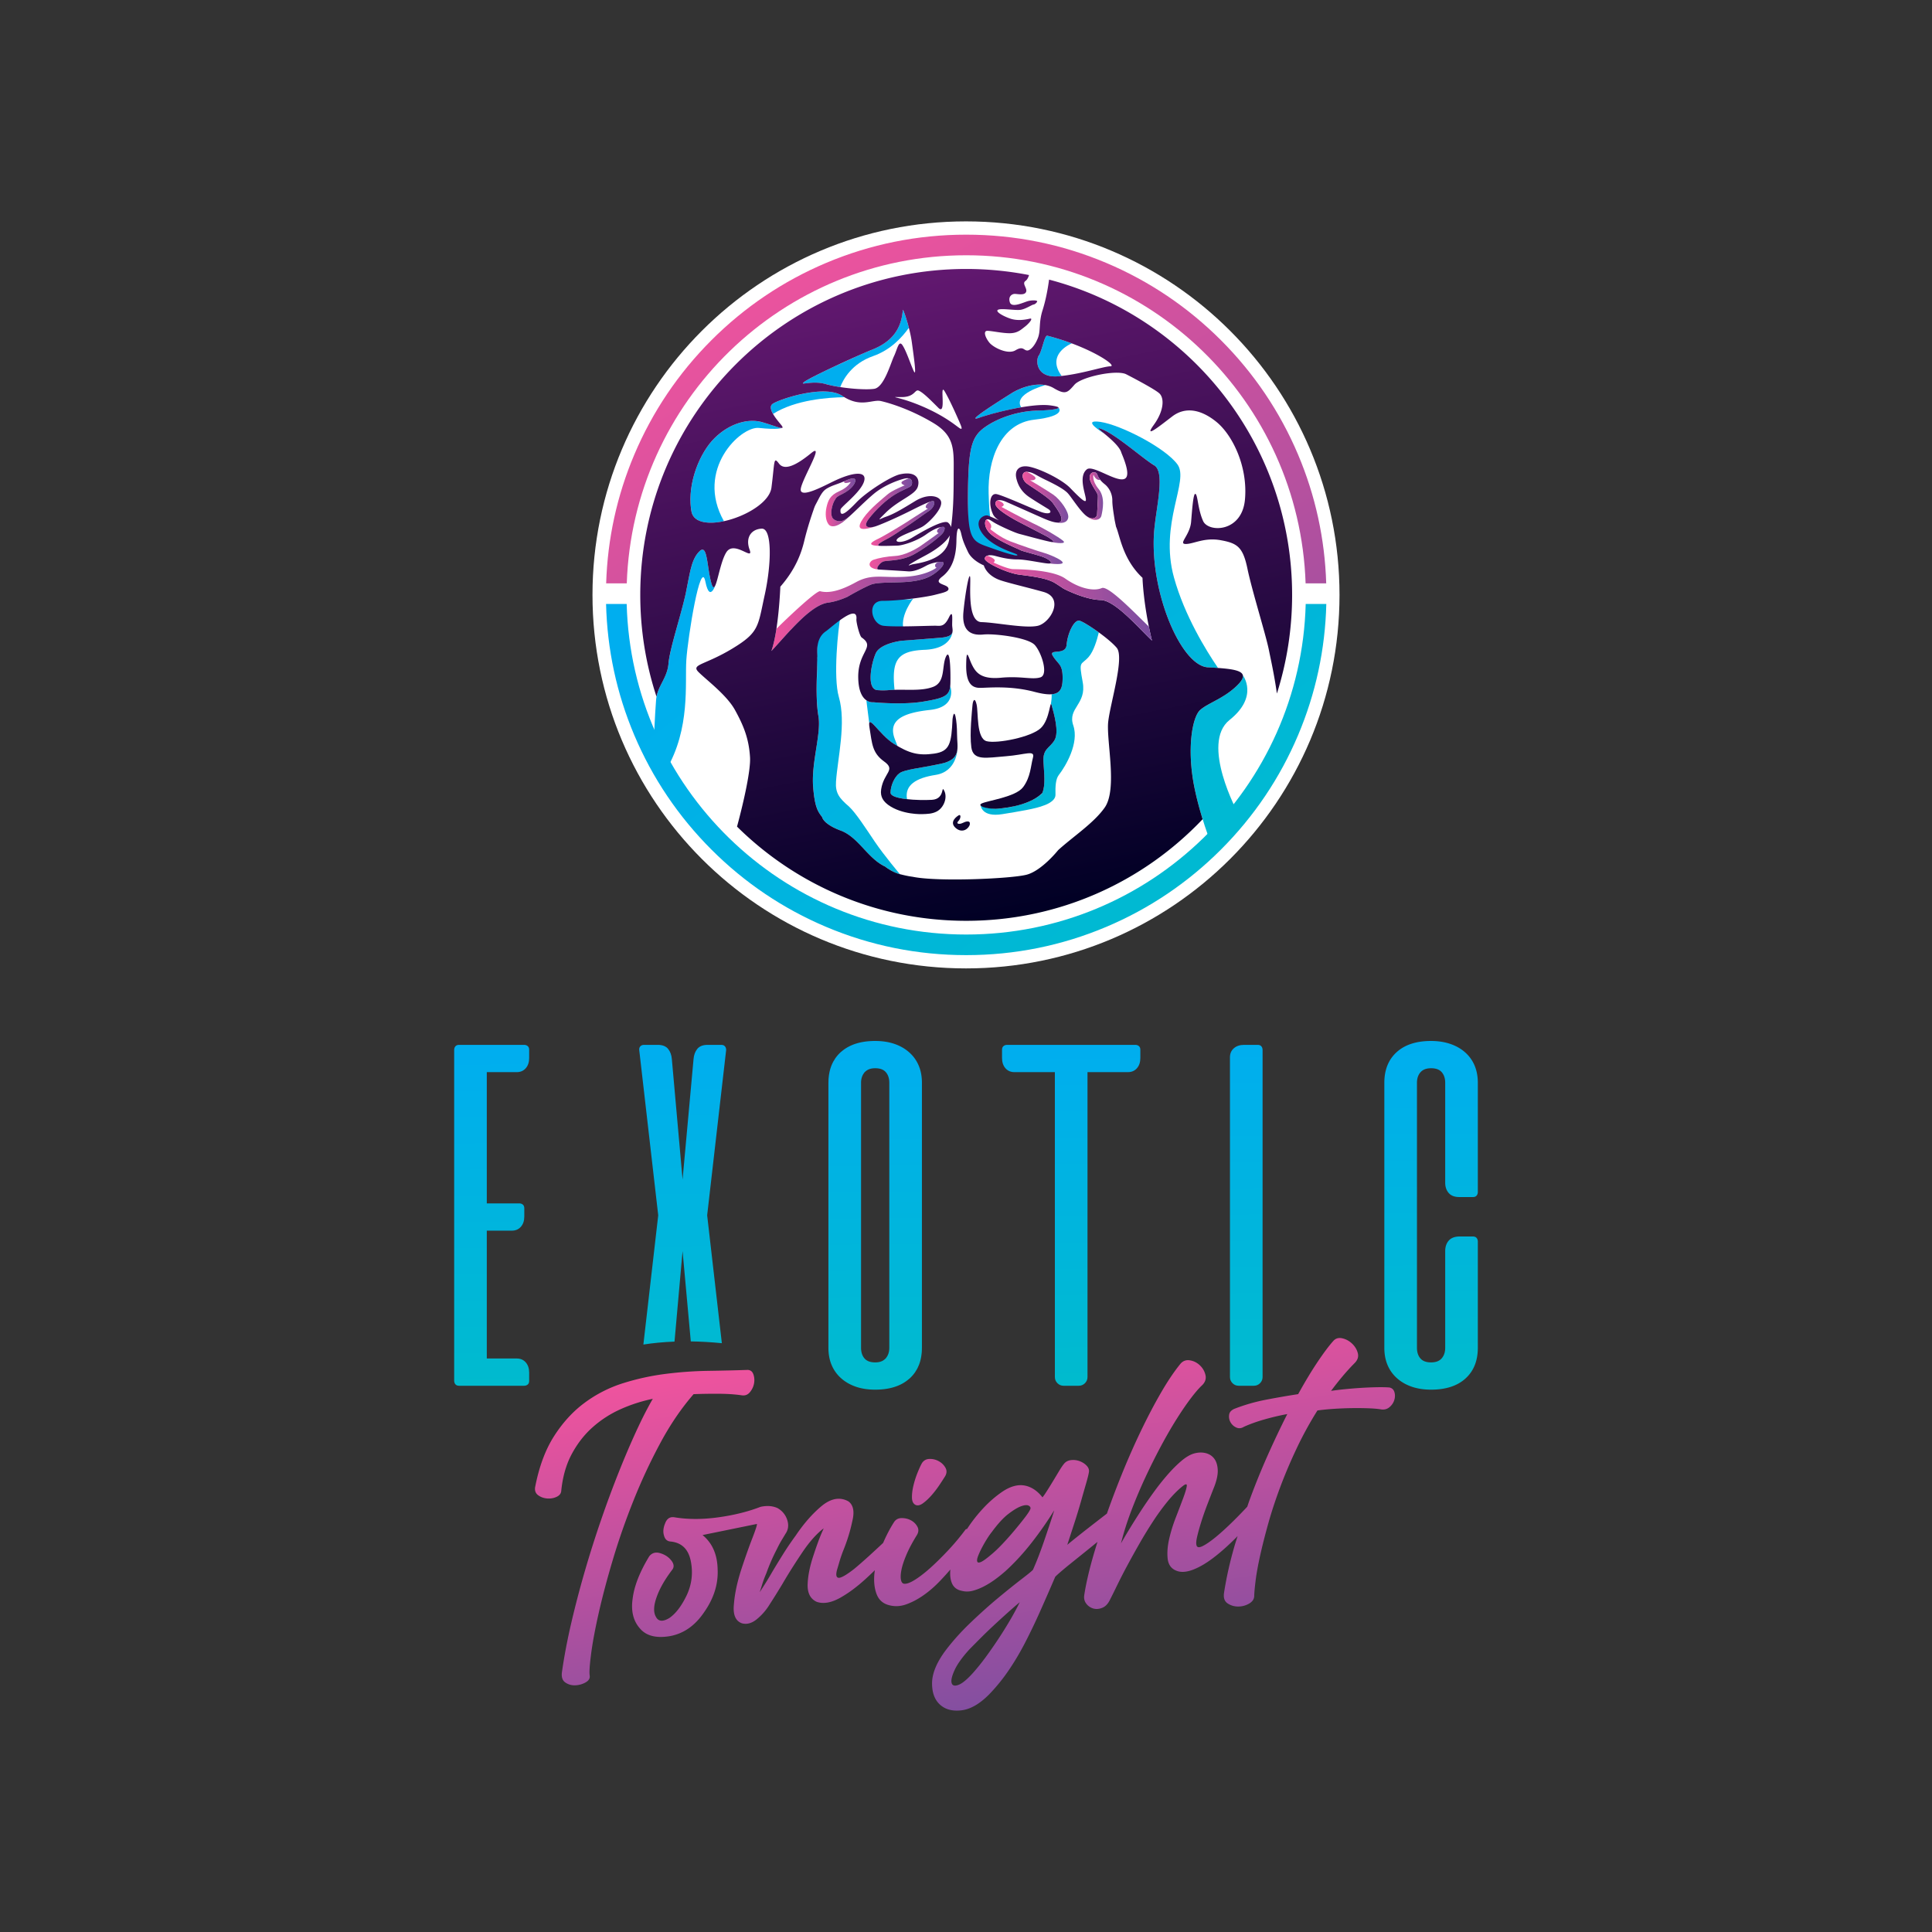 <?xml version="1.0" encoding="UTF-8"?>
<svg data-bbox="235.076 114.587 529.848 770.825" viewBox="0 0 1000 1000" xmlns="http://www.w3.org/2000/svg" data-type="ugc">
    <rect x="0" y="0" width="1000" height="1000" fill="#333333" stroke="none"/>
    <g>
        <path fill="#FFFFFF" d="M693.329 307.916c0 106.773-86.556 193.329-193.329 193.329-106.773 0-193.329-86.556-193.329-193.329 0-106.773 86.556-193.329 193.329-193.329 106.773 0 193.329 86.556 193.329 193.329z"/>
        <linearGradient gradientTransform="matrix(.98 .004 -.004 .944 148.523 22.002)" y2="251.027" x2="301.137" y1="251.027" x1="285.56" gradientUnits="userSpaceOnUse" id="585d2c53-8863-4f2c-81b8-5716f39fd78c">
            <stop offset="0" stop-color="#ef539e"/>
            <stop offset="1" stop-color="#794ea0"/>
        </linearGradient>
        <path d="M440.304 249.483s-1.19 2.751-6.002 4.82c-4.812 2.068-5.776 5.028-6.514 8.282-.738 3.253-.481 6.928 1.143 8.897 1.623 1.969 5.705.877 10.53-4.04-2.456 2.078-4.908 3.237-7.711 1.473-2.803-1.765-.874-8.02.13-9.686 1.003-1.666.732-1.834 3.82-3.408 3.088-1.574 5.636-3.504 6.687-5.87 1.066-2.4-.306-3.123-4.755-1.137l-.672.3s-.876 1.73 3.344.37z" fill="url(#585d2c53-8863-4f2c-81b8-5716f39fd78c)"/>
        <linearGradient gradientTransform="matrix(.98 .004 -.004 .944 148.523 22.002)" y2="251.641" x2="331.084" y1="251.641" x1="303.489" gradientUnits="userSpaceOnUse" id="81976418-a5c5-4f86-877c-ef3ab9c3f81c">
            <stop offset="0" stop-color="#ef539e"/>
            <stop offset="1" stop-color="#794ea0"/>
        </linearGradient>
        <path d="M468.26 251.224s-6.446 2.604-8.72 4.557c-2.273 1.954-9.139 7.354-12.603 12.308-3.464 4.954-3.077 7.477 6.459 4.272-.169.057-.32.106-.45.146-2.178.659-7.347 1.192-2.974-4.328s9.831-10.341 14.283-12.828c4.451-2.488 6.992-3.145 7.54-4.229.422-.834.625-3.047-1.37-3.5-.169.052-1.905.598-3.243 1.426-1.409.872-.008 1.837 1.079 2.176z" fill="url(#81976418-a5c5-4f86-877c-ef3ab9c3f81c)"/>
        <linearGradient gradientTransform="matrix(.98 .004 -.004 .944 148.523 22.002)" y2="262.473" x2="342.847" y1="262.473" x1="309.624" gradientUnits="userSpaceOnUse" id="06a27eea-40bc-4edb-a532-d3cc4514fe43">
            <stop offset="0" stop-color="#ef539e"/>
            <stop offset="1" stop-color="#794ea0"/>
        </linearGradient>
        <path d="M479.23 261.914c-.412 1.293 1.079 1.299 1.079 1.299s-8.647 5.452-9.956 6.357c-1.308.904-12.122 7.54-15.845 9.321-3.724 1.78-6.723 3.753 2.614 3.675h.002a41.64 41.64 0 0 1-1.499-.029c-2.266-.092-.81-1.339 3.186-3.41 3.997-2.072 9.724-6.224 11.45-7.303 1.727-1.078 7.636-5.397 10.363-7.223 2.727-1.826 3.189-3.995 2.83-4.915-.155-.397-.739-.436-2.052.001-.035.019-1.762.948-2.171 2.227z" fill="url(#06a27eea-40bc-4edb-a532-d3cc4514fe43)"/>
        <linearGradient gradientTransform="matrix(.98 .004 -.004 .944 148.523 22.002)" y2="287.804" x2="314.106" y1="287.804" x1="314.104" gradientUnits="userSpaceOnUse" id="deb6611a-eb75-482b-9d53-174483d8a081">
            <stop offset="0" stop-color="#ef539e"/>
            <stop offset="1" stop-color="#794ea0"/>
        </linearGradient>
        <path fill="url(#deb6611a-eb75-482b-9d53-174483d8a081)" d="M455.253 294.817h.002-.002z"/>
        <linearGradient gradientTransform="matrix(.98 .004 -.004 .944 148.523 22.002)" y2="276.002" x2="348.383" y1="276.002" x1="308.828" gradientUnits="userSpaceOnUse" id="930d2915-cb18-46cc-8eeb-202cb94312af">
            <stop offset="0" stop-color="#ef539e"/>
            <stop offset="1" stop-color="#794ea0"/>
        </linearGradient>
        <path d="M485.01 274.866c-.004 1.002.889 1.006.889 1.006s-6.774 4.927-9.38 6.698c-2.605 1.77-8.298 4.921-13.013 5.18-4.714.26-8.706 1.079-11.308 1.96-2.524.853-3.873 4.46 2.45 5.06-1.58-.19.572-3.337 2.486-4.1 1.936-.77 9.517-.072 16.331-3.97 6.814-3.897 12.635-8.716 14.091-10.297 1.457-1.58 1.781-3.584.853-3.67-.31-.03-.847-.019-1.607.14-.02.01-1.788.997-1.792 1.993z" fill="url(#930d2915-cb18-46cc-8eeb-202cb94312af)"/>
        <linearGradient y2="313.858" x2="488.312" y1="313.858" x1="399.279" gradientUnits="userSpaceOnUse" id="120b2e6f-93a8-44d5-801c-417e88491280">
            <stop offset="0" stop-color="#ef539e"/>
            <stop offset="1" stop-color="#794ea0"/>
        </linearGradient>
        <path d="M409.481 325.818c5.885-6.287 13.07-13.1 19.17-13.9 3.422-.45 6.896-1.648 9.898-2.967.267-.155.528-.3.794-.453.498-.286.998-.575 1.488-.85.65-.365 1.285-.714 1.913-1.057l.29-.16a134.858 134.858 0 0 1 4.148-2.167 57.482 57.482 0 0 1 3.016-1.414 17.8 17.8 0 0 1 .724-.291 9.767 9.767 0 0 1 1.244-.349c.09-.02.179-.041.273-.06.451-.092.935-.17 1.454-.236.098-.013.202-.023.303-.035.494-.057 1.01-.107 1.552-.147l.228-.019a70.303 70.303 0 0 1 2.327-.121c.621-.024 1.254-.046 1.902-.063l.659-.016 1.53-.037c.806-.02 1.616-.04 2.428-.064l.334-.011c.74-.024 1.48-.051 2.208-.087a76.18 76.18 0 0 0 2.362-.157 47.059 47.059 0 0 0 1.869-.185c.928-.114 1.79-.246 2.601-.393.125-.023.232-.05.354-.074.69-.132 1.356-.272 1.971-.429.07-.017.132-.038.201-.056a25.914 25.914 0 0 0 1.866-.56c.018-.005.035-.012.053-.019.622-.216 1.209-.45 1.766-.7l.004-.002c1.94-.874 3.542-1.952 5.103-3.277l.002-.001a16.819 16.819 0 0 0 1.212-1.14c.251-.262.478-.514.664-.75l.102-.134a6.111 6.111 0 0 0 .541-.855c.054-.107.092-.205.13-.302.072-.19.12-.366.135-.521.003-.029.009-.06.01-.087a1.092 1.092 0 0 0-.023-.292.723.723 0 0 0-.257-.402c-.016-.012-.029-.027-.047-.038a.909.909 0 0 0-.515-.147c-.191-.001-.444.008-.724.024l-.08.006-.148.011c-.23.017-.482.042-.752.073l-.084.01-.112.014c-.087.038-1.606.717-1.566 1.773.041 1.085.783 1.088.783 1.088s-5.155 4.238-16.85 4.776c-11.696.537-16.793-1.682-25.03 2.85-8.236 4.531-14.042 5.733-18.388 4.602-1.697-.442-14.758 11.657-22.636 19.44-.655 4.28-1.504 8.388-2.6 11.454-.141.392 10.31-11.452 10.2-11.096z" fill="url(#120b2e6f-93a8-44d5-801c-417e88491280)"/>
        <linearGradient y2="186.47" x2="532.298" y1="424.491" x1="716.647" gradientUnits="userSpaceOnUse" id="26de0846-35f4-49dc-9d29-fd283892319e">
            <stop offset="0" stop-color="#00bbcd"/>
            <stop offset="1" stop-color="#00aeef"/>
        </linearGradient>
        <path d="M570.62 222.251c7.585 3.112 20.873 15.039 26.837 18.646 5.963 3.607.541 23.326-.178 35.544-1.815 30.855 14.179 68.191 27.92 68.97 1.848.104 3.604.208 5.25.326-6.21-9.091-17.356-27.163-22.798-46.808-7.779-28.076 8.037-49.967 1.815-58.523-6.223-8.556-29.3-20.483-39.93-22.039-10.63-1.556 2.01 6.041 2.01 6.041-2.874-2.372-4.489-3.619-.925-2.157z" fill="url(#26de0846-35f4-49dc-9d29-fd283892319e)"/>
        <linearGradient y2="213.855" x2="496.94" y1="451.876" x1="681.289" gradientUnits="userSpaceOnUse" id="a6d2e648-fe3e-412a-82d1-16755a24ee67">
            <stop offset="0" stop-color="#00bbcd"/>
            <stop offset="1" stop-color="#00aeef"/>
        </linearGradient>
        <path d="M636.43 372.64c15.299-12.186 6.874-23.107 6.874-23.107l-.006.002c.252 1.13-.43 2.604-2.282 4.561-6.806 7.195-15.751 9.723-19.835 13.418-4.084 3.695-7 20.224-2.917 40.253 1.864 9.145 4.714 18.23 7.262 25.41l15.286-12.253s-19.679-36.098-4.381-48.284z" fill="url(#a6d2e648-fe3e-412a-82d1-16755a24ee67)"/>
        <linearGradient y2="212.125" x2="498.568" y1="456.651" x1="687.955" gradientUnits="userSpaceOnUse" id="cc40b3eb-7a41-44f0-b4d4-a44f2b7b8562">
            <stop offset="0" stop-color="#00bbcd"/>
            <stop offset="1" stop-color="#00aeef"/>
        </linearGradient>
        <path d="M501.004 256.477c-.195 24.307-.274 29.686 10.112 29.169 1.872-.094 12.821 3.245 11.894 2.259-.865-.92 7.644.088 6.527-.37-15.646-6.423-17.063-10.19-21.887-15.127-3.132-3.204 4.79-3.875 4.953-4.104-.372-2.806-.625-4.431-.887-12.86-.55-17.738 6.353-36.267 23.563-38.211 17.21-1.945 12.603-6.242 12.603-6.242.144.762-4.713 1.408-10.967 1.537-9.398.195-19.965 3.5-27.097 8.557-7.132 5.056-8.62 11.084-8.814 35.392z" fill="url(#cc40b3eb-7a41-44f0-b4d4-a44f2b7b8562)"/>
        <linearGradient y2="199.028" x2="516.084" y1="437.049" x1="700.433" gradientUnits="userSpaceOnUse" id="8dceab33-a8f2-4a75-ac08-f0a0c9f21f88">
            <stop offset="0" stop-color="#00bbcd"/>
            <stop offset="1" stop-color="#00aeef"/>
        </linearGradient>
        <path d="M523.172 203.778c-6.417 4.083-24.113 15.167-16.334 12.445 4.618-1.617 13.42-3.987 21.725-5.402-4.334-6.913 12-11.353 12.507-11.489-5.795-1.03-12.818 1.213-17.898 4.446z" fill="url(#8dceab33-a8f2-4a75-ac08-f0a0c9f21f88)"/>
        <linearGradient y2="178.901" x2="542.07" y1="416.922" x1="726.419" gradientUnits="userSpaceOnUse" id="f243e532-33e7-465a-a2d8-f302df04377e">
            <stop offset="0" stop-color="#00bbcd"/>
            <stop offset="1" stop-color="#00aeef"/>
        </linearGradient>
        <path d="M537.692 184.007c-1.685 2.334-1.556 11.798 10.112 10.76a72.21 72.21 0 0 0 1.718-.175c-8.412-11.395 5.194-16.84 5.236-16.856a125.027 125.027 0 0 0-12.658-3.97c-1.47-.377-2.723 7.908-4.408 10.241z" fill="url(#f243e532-33e7-465a-a2d8-f302df04377e)"/>
        <linearGradient y2="292.364" x2="395.574" y1="530.385" x1="579.923" gradientUnits="userSpaceOnUse" id="11b7ccad-622b-47b6-a105-239ce2f24487">
            <stop offset="0" stop-color="#00bbcd"/>
            <stop offset="1" stop-color="#00aeef"/>
        </linearGradient>
        <path d="M495.572 387.504c-.267 3.574-1.902 6.39-8.57 7.818-10.89 2.333-18.668 2.917-21.39 4.861-2.723 1.945-4.667 6.612-4.667 10.112 0 1.81 3.844 2.838 8.524 3.357-1.328-7.36 4.83-11.015 14.763-12.556 11.277-1.75 11.34-13.588 11.34-13.592z" fill="url(#11b7ccad-622b-47b6-a105-239ce2f24487)"/>
        <linearGradient y2="283.008" x2="407.654" y1="521.029" x1="592.003" gradientUnits="userSpaceOnUse" id="672d63d7-0e5c-4997-bcde-e6bb370da684">
            <stop offset="0" stop-color="#00bbcd"/>
            <stop offset="1" stop-color="#00aeef"/>
        </linearGradient>
        <path d="M449.925 374.232c.594-2.664 6.11 6.62 12.77 10.783a73.72 73.72 0 0 0 1.835 1.108l-1.348-3.5c-3.743-9.724 3.743-13.613 18.185-15.169 14.442-1.556 10.474-12.394 10.474-12.394-.491 5.102-3.18 6.323-14.043 8.102-7.82 1.28-18.063.997-25.726.321 0 0-1.771.255-3.631-1.024.44 3.758.988 8.033 1.484 11.773z" fill="url(#672d63d7-0e5c-4997-bcde-e6bb370da684)"/>
        <linearGradient y2="273.495" x2="419.937" y1="511.516" x1="604.286" gradientUnits="userSpaceOnUse" id="9aadc391-d3ed-4bb3-b7b8-2f8b3c16dcbb">
            <stop offset="0" stop-color="#00bbcd"/>
            <stop offset="1" stop-color="#00aeef"/>
        </linearGradient>
        <path d="M453.296 338.15c-2.218 4.93-4.877 17.836.404 19.007.351.042.714.07 1.078.097.303.002.576.016.807.047 1.368.06 2.83.035 4.452-.094a58.764 58.764 0 0 1 2.982-.154c-1.64-15.55 1.61-20.147 15.574-20.713 14.39-.583 14.46-9.675 14.46-9.675-.13 1.686-1.276 3.044-6.44 3.447-4.808.376-13.14 1.056-20.055 1.562 0 0-10.928 1.29-13.262 6.476z" fill="url(#9aadc391-d3ed-4bb3-b7b8-2f8b3c16dcbb)"/>
        <linearGradient y2="200.426" x2="370.715" y1="714.863" x1="769.152" gradientUnits="userSpaceOnUse" id="7fcaa3f1-5ccc-40e5-b6c4-a70414e0e2e9">
            <stop offset="0" stop-color="#00bbcd"/>
            <stop offset="1" stop-color="#00aeef"/>
        </linearGradient>
        <path d="M450.129 308.362c-8.134 2.463-3.736 21.945 9.08 19.23 2.437-.516 5.571-2.65 8.319-2.458-1.372-7.152 5.14-15.321 5.215-15.415-3.393 2.34-15.85-3.406-22.614-1.357z" fill="url(#7fcaa3f1-5ccc-40e5-b6c4-a70414e0e2e9)"/>
        <linearGradient y2="357.063" x2="430.486" y1="410.651" x1="471.99" gradientUnits="userSpaceOnUse" id="15583ae6-fbbc-46c5-bbca-f742b62e07fe">
            <stop offset="0" stop-color="#00bbcd"/>
            <stop offset="1" stop-color="#00aeef"/>
        </linearGradient>
        <path fill="url(#15583ae6-fbbc-46c5-bbca-f742b62e07fe)" d="m451.236 383.858-.002-.009.001.009h.001z"/>
        <linearGradient y2="227.788" x2="478.951" y1="465.809" x1="663.3" gradientUnits="userSpaceOnUse" id="793e615e-5e57-4184-b4d0-af88aab5486f">
            <stop offset="0" stop-color="#00bbcd"/>
            <stop offset="1" stop-color="#00aeef"/>
        </linearGradient>
        <path d="M467.297 160.441c-.778 10.79-6.612 16.825-15.816 20.526-9.205 3.7-32.021 14.32-35.133 16.653-3.111 2.333 3.76-.908 11.02 1.166 2.14.612 4.766 1.144 7.533 1.57 1.538-3.981 5.947-12.183 17.05-16.056 9.08-3.166 15.124-9.863 18.48-14.648-1.391-5.378-3.084-9.901-3.134-9.21z" fill="url(#793e615e-5e57-4184-b4d0-af88aab5486f)"/>
        <linearGradient y2="250.305" x2="449.879" y1="488.325" x1="634.228" gradientUnits="userSpaceOnUse" id="600873b0-47ca-48e1-823b-2f7bae41b1ac">
            <stop offset="0" stop-color="#00bbcd"/>
            <stop offset="1" stop-color="#00aeef"/>
        </linearGradient>
        <path d="M436.054 204.944c-9.435-6.352-34.031 2.14-36.365 4.278-1.222 1.121-.73 2.99.43 5.019 11.601-7.38 28.731-8.544 36.963-8.643-.339-.205-.68-.42-1.028-.654z" fill="url(#600873b0-47ca-48e1-823b-2f7bae41b1ac)"/>
        <linearGradient y2="281.031" x2="410.207" y1="519.051" x1="594.556" gradientUnits="userSpaceOnUse" id="a98c284f-1818-4a11-8391-a02ca84175d0">
            <stop offset="0" stop-color="#00bbcd"/>
            <stop offset="1" stop-color="#00aeef"/>
        </linearGradient>
        <path d="M369.159 227.502c-7.39 7.778-13.612 23.53-11.279 37.142 1.004 5.856 8.488 6.905 16.829 5.126-15.07-26.654 8.663-49.28 18.127-48.268 9.913 1.06 11.857.001 11.858 0-1.133.105-4.848-1.42-10.06-2.945-7.973-2.334-18.085 1.166-25.475 8.945z" fill="url(#a98c284f-1818-4a11-8391-a02ca84175d0)"/>
        <linearGradient y2="331.137" x2="345.513" y1="569.157" x1="529.863" gradientUnits="userSpaceOnUse" id="cd930d7b-7801-469c-b39c-210ab6b6765b">
            <stop offset="0" stop-color="#00bbcd"/>
            <stop offset="1" stop-color="#00aeef"/>
        </linearGradient>
        <path d="M346.018 343.4c-.583 7.585-5.834 11.863-6.417 18.669-.584 6.806-1.425 26.459-1.425 26.459l1.816 5.433c1.725-.116 3.01 7.612 4.786 4.602 12.705-21.52 9.684-44.98 10.462-56.907.778-11.927 7.39-52.894 9.852-40.66 2.464 12.235 5.862 0 5.862 0-.938 3.12-1.763 4.389-2.767.79-2.334-8.362-1.945-20.418-6.029-16.53-4.083 3.89-4.861 10.113-7 20.808-2.14 10.696-8.556 29.753-9.14 37.337z" fill="url(#cd930d7b-7801-469c-b39c-210ab6b6765b)"/>
        <linearGradient y2="297.017" x2="372.909" y1="546.556" x1="566.179" gradientUnits="userSpaceOnUse" id="595992f8-5aec-4162-b235-70368b453cec">
            <stop offset="0" stop-color="#00bbcd"/>
            <stop offset="1" stop-color="#00aeef"/>
        </linearGradient>
        <path d="M452.843 435.727c-4.727-6.998-9.731-14.796-13.378-18.243-5.108-4.371-7.165-7.05-6.75-12.953.857-12.186 5.365-30.336 1.46-43.825-2.985-10.304-.371-35.337.887-41.909-1.264 1.088-2.42 2.306-3.461 3.06-.143.095-.283.183-.432.293-5.727 4.22-7.416 7.213-7.895 8.392-.268.096-.607 11.472-.314 15.387.097 1.292-.946 15.621.648 24.696 1.594 9.075-3.76 24.049-2.722 36.753.848 10.395 2.392 12.633 4.628 15.517 0 0 .5 3.619 9.644 7.018 9.145 3.399 13.94 14.4 22.928 18.597l.004.002c2.57 1.949 5.237 3.405 7.716 3.981 0 0-8.235-9.77-12.963-16.766z" fill="url(#595992f8-5aec-4162-b235-70368b453cec)"/>
        <linearGradient y2="278.56" x2="465.325" y1="454.595" x1="601.666" gradientUnits="userSpaceOnUse" id="f721794e-e9b0-447a-a923-06670a4b7c0b">
            <stop offset="0" stop-color="#00bbcd"/>
            <stop offset="1" stop-color="#00aeef"/>
        </linearGradient>
        <path d="M558.824 321.297c-2.853-.778-6.223 6.482-6.742 12.445-.518 5.964-9.852 1.556-7 5.964 2.852 4.408 4.926 4.148 4.926 11.15 0 4.864-.88 8.098-5.678 8.49.076 1.778-.132 3.578-.42 5.134.14-.171.279.018.459.7.972 3.695 4.083 13.807 1.36 18.085-2.722 4.278-6.027 4.278-5.638 11.085.35 6.148 1.15 12.275-.7 16.273-.274.284-3.707 3.735-10.793 5.748-7.39 2.1-15.43 3.298-20.948.678 0 0 .509 6.097 11.194 4.35 8.216-1.343 17.314-2.773 21.537-4.523h.018s5.909-1.876 5.913-5.423l.001-.007c-.125-4.464.133-8.267 1.703-10.285 3.63-4.667 10.63-16.594 7.519-25.67-3.111-9.074 7-10.889 4.87-22.432-2.132-11.543-.98-8.422 3.092-13.048 2.592-2.944 4.329-8.805 5.25-12.682-4.205-3.05-8.398-5.616-9.923-6.032z" fill="url(#f721794e-e9b0-447a-a923-06670a4b7c0b)"/>
        <linearGradient y2="260.45" x2="436.78" y1="498.47" x1="621.129" gradientUnits="userSpaceOnUse" id="f32dfda0-8ba3-4a53-9e21-0b4027f96875">
            <stop offset="0" stop-color="#00bbcd"/>
            <stop offset="1" stop-color="#00aeef"/>
        </linearGradient>
        <path d="M675.828 312.617C673.336 407.532 595.615 483.71 500.1 483.71s-173.237-76.177-175.73-171.092h-10.668c.576 23.507 5.48 46.32 14.599 67.88 9.392 22.204 22.834 42.143 39.955 59.264 17.12 17.12 37.06 30.563 59.264 39.954 22.994 9.726 47.413 14.657 72.58 14.657s49.586-4.93 72.58-14.657c22.205-9.391 42.144-22.834 59.264-39.954 17.12-17.12 30.563-37.06 39.955-59.264 9.119-21.56 14.023-44.373 14.6-67.88h-10.67z" fill="url(#f32dfda0-8ba3-4a53-9e21-0b4027f96875)"/>
        <linearGradient y2="557.524" x2="657.29" y1="121.153" x1="409.935" gradientUnits="userSpaceOnUse" id="cbea0c5a-f9be-4383-a190-92af89f6234e">
            <stop offset="0" stop-color="#ef539e"/>
            <stop offset="1" stop-color="#794ea0"/>
        </linearGradient>
        <path d="M324.417 301.954c3.146-94.326 80.59-169.83 175.682-169.83s172.536 75.504 175.681 169.83h10.671c-.718-23.06-5.598-45.445-14.553-66.618-9.392-22.204-22.834-42.144-39.955-59.264-17.12-17.12-37.06-30.563-59.264-39.955-22.994-9.725-47.413-14.657-72.58-14.657s-49.586 4.932-72.58 14.657c-22.205 9.392-42.144 22.835-59.264 39.955-17.12 17.12-30.563 37.06-39.955 59.264-8.956 21.173-13.835 43.557-14.553 66.618h10.67z" fill="url(#cbea0c5a-f9be-4383-a190-92af89f6234e)"/>
        <linearGradient y2="120.366" x2="436.964" y1="478.835" x1="508.079" gradientUnits="userSpaceOnUse" id="5fe665ad-18ec-4660-a0ed-9ffc0d2ebd6f">
            <stop offset="0" stop-color="#000024"/>
            <stop offset="1" stop-color="#6a1a76"/>
        </linearGradient>
        <path d="M496.03 425.01c1.426-1.426 1.452-3.775.13-2.982-.459.275-5.186 3.24-1.556 6.482 3.63 3.24 7.13.13 7.39-1.945.259-2.074-2.075-1.452-3.76-.596-1.686.856-3.63.467-2.204-.96z" fill="url(#5fe665ad-18ec-4660-a0ed-9ffc0d2ebd6f)"/>
        <linearGradient y2="123.295" x2="422.2" y1="481.764" x1="493.316" gradientUnits="userSpaceOnUse" id="81ae07ea-3e7d-4b59-9c98-6ffda0b470b1">
            <stop offset="0" stop-color="#000024"/>
            <stop offset="1" stop-color="#6a1a76"/>
        </linearGradient>
        <path d="M482.335 413.99c-7 .389-21.39-.194-21.39-3.695 0-3.5 1.945-8.167 4.667-10.112 2.722-1.944 10.5-2.528 21.39-4.861 10.89-2.334 8.362-8.362 8.362-15.363 0-7-1.361-14.779-2.333-7.778-.584 12.64-1.361 16.724-9.53 17.89-8.166 1.167-13.028-.194-20.806-5.056s-14.001-16.723-12.64-8.361 1.361 13.029 7.584 17.501c6.223 4.473-.195 5.64-1.556 14.39-.65 4.178 1.536 6.442 3.576 8.014 7.27 5.295 17.678 4.83 17.678 4.83h.001c2.696-.077 5.19-.141 7.526-1.37 3.694-1.945 5.639-7.196 3.889-10.696-1.75-3.5.583 4.278-6.418 4.667z" fill="url(#81ae07ea-3e7d-4b59-9c98-6ffda0b470b1)"/>
        <linearGradient y2="113.603" x2="471.057" y1="472.071" x1="542.172" gradientUnits="userSpaceOnUse" id="14e4094b-d2f6-48c7-8a18-3e1a96c7beb0">
            <stop offset="0" stop-color="#000024"/>
            <stop offset="1" stop-color="#6a1a76"/>
        </linearGradient>
        <path d="M520.644 391.433c10.112-.778 15.169-3.5 14.002.777-1.167 4.279-1.167 9.918-5.057 15.168-3.888 5.25-18.667 7-21.585 8.557-2.048 1.092 1.57 2.657 7.268 2.689 1.394-.056 16.843-.827 24.179-8.113 1.781-4 .987-10.072.64-16.162-.39-6.806 2.916-6.806 5.639-11.084 2.723-4.278-.389-14.39-1.361-18.085-.972-3.694-.778 7.001-5.64 11.668-4.862 4.667-22.557 8.167-28.002 6.806-5.445-1.361-4.278-14.974-5.25-19.057-.973-4.084-1.945-1.945-2.14.583-.194 2.528-1.555 14.39-.583 21.586.972 7.195 7.778 5.444 17.89 4.667z" fill="url(#14e4094b-d2f6-48c7-8a18-3e1a96c7beb0)"/>
        <linearGradient y2="115.416" x2="461.914" y1="473.885" x1="533.03" gradientUnits="userSpaceOnUse" id="4c1e66ea-cf5c-4f6d-9858-782dd2d8f786">
            <stop offset="0" stop-color="#000024"/>
            <stop offset="1" stop-color="#6a1a76"/>
        </linearGradient>
        <path d="M542.997 144.727c-.632 4.745-1.707 10.649-3.36 15.815-2.074 6.482-.908 10.371-2.366 14.26-1.458 3.89-3.987 6.807-5.737 6.612-1.75-.194-2.042-2.43-5.93-.097-3.89 2.334-11.377-1.361-13.516-3.986-2.139-2.626-3.306-6.093-1.037-6.093s8.167 1.36 11.991 1.231c3.825-.13 5.576-1.944 7.52-3.435s4.602-4.603 2.398-4.084c-2.204.519-6.223 1.232-9.918 0-3.694-1.232-8.102-3.695-6.481-4.602 1.62-.908 8.962.412 11.62.024 2.657-.39 5.881-2.617 6.789-2.747.907-.13 1.88-1.231 1.88-1.685 0-.454-2.22-.676-4.488-.157-2.269.519-8.606 3.852-9.643.74-1.038-3.111 1.102-4.407 2.528-4.407s4.991.907 5.834-.973c.842-1.88-2.27-4.343-.325-5.704.985-.69 1.545-1.976 1.859-3.08a169.494 169.494 0 0 0-32.516-3.143c-93.168 0-168.695 75.528-168.695 168.695 0 18.404 2.958 36.114 8.405 52.694 1.131-5.988 5.669-10.18 6.21-17.204.582-7.584 7-26.642 9.14-37.337 2.138-10.695 2.916-16.918 7-20.807 4.083-3.89 3.694 8.167 6.028 16.529 2.333 8.362 3.695-9.529 7.778-15.946 4.084-6.417 14.327 4.914 12.025-1.335-2.302-6.249.856-10.635 6.277-10.873 5.422-.237 5.107 18.112 1.55 34.28-3.61 16.412-2.74 19.348-16.935 27.905-14.195 8.556-21.39 7.973-17.307 12.056 4.084 4.084 14.585 11.862 18.863 19.64 4.278 7.78 7.195 14.585 7.778 24.503.383 6.512-3.09 22.328-6.731 35.836 30.473 30.14 72.368 48.755 118.614 48.755 48.182 0 91.643-20.203 122.383-52.596-1.578-5.114-3.081-10.668-4.218-16.244-4.084-20.03-1.167-36.558 2.917-40.253 4.084-3.695 13.029-6.223 19.835-13.418 6.806-7.195-2.074-7.908-15.816-8.686-13.742-.778-29.736-38.114-27.92-68.969.718-12.218 6.14-31.937.176-35.544-5.963-3.607-19.251-15.534-26.835-18.646-7.584-3.111 8.283 6.042 9.845 12.225 11.491 27.082-13.322 4.858-17.877 8.436-7.637 5.999 8.188 27.132-8.642 9.684-4.094-4.244-14.924-9.683-20.969-10.985-5.109-1.1-7.97 1.385-6.933 5.923 1.037 4.537 3.51 7.66 6.933 9.916 3.5 2.307 3.795 2.452 9.545 5.987 2.543 1.563.88 3.376-4.324 1.301-5.204-2.074-18.771-8.184-22.272-8.962-3.5-.777-4.46 5.025-1.951 10.408.573 1.23 1.715 2.265 3.154 3.163-2.83-1.267-5.143-2.28-5.9-2.513-1.686-.519-7.056 1.982-3.58 8.022 4.712 8.191 17.963 11.318 18.83 12.238.926.986-3.354.16-13.106-3.35-9.785-3.52-12.565-2.96-12.37-27.267.194-24.308 1.682-30.336 8.814-35.393 7.131-5.055 17.7-8.361 27.097-8.556 9.399-.194 15.657-1.555 6.5-2.722-9.158-1.167-28.8 3.694-36.577 6.417-7.779 2.722 9.917-8.362 16.334-12.446 6.417-4.083 15.947-6.611 22.169-2.917 6.222 3.695 7.234 2.334 10.812-1.75 3.578-4.083 21.838-7.903 26.784-5.38 2.275 1.16 14.52 7.52 17.112 9.853 2.593 2.333 2.593 8.815-2.852 16.335-5.444 7.519 3.112.518 9.594-4.408 6.482-4.926 14.52-3.89 22.816 2.852 8.298 6.741 16.335 23.076 14.78 40.189-1.556 17.112-18.928 17.177-21.65 11.149s-2.723-13.03-3.89-14.001c-1.166-.973-1.75 7.39-2.333 14.39-.584 7-6.871 11.473-2.755 11.473 4.116 0 9.56-3.5 18.117-1.945 8.556 1.556 11.473 3.5 13.807 14.78s9.529 34.224 11.084 42.003c.864 4.32 2.821 12.995 4.15 22.576 5.111-16.11 7.877-33.263 7.877-51.065 0-78.343-53.407-144.205-125.797-163.184zm-67.273 57.56c2.333 1.166 5.574 4.407 9.982 8.815s.389-13.353 3.241-8.556c2.852 4.797 6.966 14.275 7.52 15.557 1.08 2.501 2.203 4.926 0 3.37-2.205-1.555-8.168-6.611-20.095-11.564-11.927-4.952-16.983-4.381-9.723-4.381s6.741-4.408 9.075-3.241zm-59.376-4.668c3.112-2.333 25.928-12.951 35.133-16.652 9.204-3.7 15.038-9.736 15.816-20.525.072-1.006 3.63 9.045 4.667 16.694 1.037 7.649 2.593 18.28 1.037 15.038-1.555-3.24-3.63-9.852-5.704-13.223-2.074-3.37-2.722 1.493-4.537 5.349s-5.186 16.172-10.242 16.95c-5.056.777-17.89-.39-25.15-2.464-7.26-2.074-14.131 1.167-11.02-1.167zm-58.468 67.025c-2.333-13.612 3.89-29.364 11.28-37.142 7.389-7.779 17.5-11.279 25.473-8.946 7.973 2.334 12.446 4.668 9.529 1.167-2.917-3.5-6.806-8.362-4.473-10.5 2.334-2.14 26.93-10.632 36.365-4.279 9.435 6.353 15.427 1.62 19.964 2.658 4.538 1.037 15.428 4.343 27.095 11.343 11.668 7.001 10.501 14.585 10.501 27.808 0 10.506-.26 17.837-1.336 26.057-.257-.789-.726-1.547-1.502-2.254-2.183-1.992-13.776 4.787-18.702 7.77-4.927 2.981-9.438 2.598-7.604.577 1.73-1.907 10.348-4.62 13.298-6.495 3.49-2.219 10.99-9.907 9.106-13.376-1.357-2.498-6.862-3.548-13.215.342-6.352 3.889-10.894 6.657-15.152 8.11-3.349 1.143-5.312 3.072 0-2.168 6.649-6.558 15.152-9.106 16.515-13.298 1.304-4.014-.688-8.383-9.216-6.504-4.608 1.015-17.342 9.078-22.527 14.523-5.186 5.444-8.703 8.139-8.217 3.69.151-1.383 10.494-8.868 12.179-14.573 1.685-5.704-5.994-4.77-15.872 0-5.275 2.548-16.328 8.488-16.912 4.599-.583-3.89 13.04-25.473 5.457-19.25-7.585 6.222-13.807 9.333-16.724 5.444s-2.14-1.071-3.89 12.446-39.086 25.863-41.42 12.25zm133.774 12.454c-.122.771-.236 1.525-.373 2.325-1.945 11.279-17.792 12.19-19.442 12.805-4.533 1.693 2.556-2.282 6.94-4.606 5.784-3.066 10.912-6.895 12.875-10.524zm-82.173 48.72c.11-.356-10.341 11.488-10.2 11.096 3.758-10.504 4.625-33.245 4.625-33.245 7.71-8.852 10.772-16.943 12.4-23.764 1.571-6.583 3.715-12.977 4.808-16.084.148-.482.31-.934.485-1.36l.22-.6-.008.117c.093-.2.17-.433.27-.617 2.391-4.43 3.335-7.025 6.02-8.575 3.053-1.76 5.081-1.986 9.53-3.972 4.45-1.986 5.822-1.263 4.756 1.137-1.051 2.366-3.599 4.295-6.687 5.87-3.088 1.574-2.817 1.742-3.82 3.408-1.004 1.666-2.933 7.92-.13 9.686 2.803 1.764 5.255.605 7.71-1.473 2.456-2.077 8.646-8.399 13.102-12.055 4.456-3.656 10.903-6.47 15.44-7.62 4.537-1.15 4.342 2.272 3.793 3.355-.548 1.084-3.089 1.741-7.54 4.229-4.452 2.487-9.91 7.308-14.283 12.828-4.373 5.52.796 4.987 2.974 4.327 2.178-.659 10.077-3.967 18.797-8.358 8.72-4.39 11.352-5.382 11.71-4.462.36.92-.102 3.09-2.829 4.915-2.726 1.826-8.635 6.145-10.362 7.223-1.727 1.079-7.454 5.231-11.45 7.303-3.997 2.071-5.453 3.318-3.187 3.41 2.266.093 6.436-.057 8.975-.13 2.538-.074 9.798-2.216 14.889-5.87 5.09-3.653 7.992-3.892 8.92-3.805.928.087.604 2.09-.852 3.67-1.457 1.582-7.278 6.401-14.092 10.298-6.814 3.898-14.395 3.2-16.331 3.97-1.937.773-4.126 3.992-2.434 4.11 1.691.119 12.324.718 15.224.952 2.9.235 6.168-1.088 9.391-2.857 3.223-1.768 6.824-2.088 8.154-2.083 1.329.006 1.443 1.788-1.953 4.669-3.396 2.88-6.907 4.648-13.92 5.51-7.014.863-16.68.1-20.674 1.588-.855.318-2.17.922-3.74 1.704-2.438 1.215-5.516 2.877-8.633 4.688-3.002 1.319-6.476 2.517-9.898 2.966-6.1.8-13.285 7.614-19.17 13.901zm105.405-38.133c2.363.612 6.743 1.889 11.593 1.865 4.85-.023 14.55 2.318 16.687 2.115 2.137-.203-.06-2.334-4.092-3.662-4.033-1.329-10.086-2.724-11.064-3.328-.977-.603-10.81-4.465-14.886-7.964-4.077-3.5-3.549-7.295-2.507-7.777 1.043-.482 1.904.283 4.032 1.599 2.127 1.315 10.215 5.113 13.155 5.864 2.94.752 12.88 3.502 16.168 4.093 3.287.59-.593-2.04-2.492-3.028-1.9-.99-10.617-5.523-13.206-6.842s-12.99-6.862-13.029-9.793c-.034-2.588 2.972-2.157 5.132-1.248 2.16.91 15.63 6.939 19.602 8.674 3.973 1.735 8.553 3.31 9.345 1.225.793-2.086-2.212-6.064-4.272-9.008-2.06-2.944-10.773-8.129-13.531-10.181-2.759-2.053-3.079-6.207.038-6.057 3.117.151 4.22 1.556 9.573 4.114 5.353 2.558 9.682 4.915 11.574 6.962 1.892 2.048 6.606 9.649 9.883 11.95 3.276 2.3 5.28.359 5.29-1.107.009-1.465.485-8.219.407-9.685-.077-1.466-4.375-6.46-4.27-9.47.106-3.012 3.224-3.074 3.821-1.605.598 1.47 1.366 3.184 3.865 5.154 2.498 1.97 4.066 5.182 4.044 8.547-.016 2.485.54 5.899 1.23 10.268.002.008.263 1.289.686 3.274 2.009 4.536 3.358 16.766 13.702 26.448 0 0 .338 13.717 4.902 32.5-7.177-6.83-19.174-20.895-26.569-21.024-8.253-.143-19.098-5.826-19.137-5.847-1.746-1.158-3.355-2.227-4.559-2.96-4.054-2.469-11.322-3.41-18.159-4.268-6.836-.858-18.174-6.412-18.104-8.31.07-1.9 2.785-2.1 5.148-1.488zm-5.656 4.951s1.06 4.603 7.42 7.274c3.368 1.415 14.442 3.94 23.416 6.457 11.178 3.135 3.525 16.226-3.087 17.588-6.612 1.36-21.39-1.75-28.975-1.945-7.583-.195-5.444-19.64-5.834-23.14-.388-3.501-2.527 7.583-3.5 17.89-.972 10.306 4.473 12.25 10.307 11.667 5.833-.583 23.14 1.556 26.64 5.445 3.502 3.89 7.196 15.363 2.918 16.724-4.278 1.36-10.112-.778-20.418.194-10.307.972-13.03-2.722-14.974-6.612-1.945-3.889-2.917-9.658-3.044-.064-.127 9.593 2.98 11.927 7.127 11.927 4.149 0 15.558-1.297 28.262 2.074 12.705 3.37 14.52-.26 14.52-7.26s-2.075-6.741-4.926-11.15c-2.852-4.407 6.481 0 7-5.962.519-5.964 3.89-13.224 6.742-12.446 2.852.778 15.038 9.075 19.186 14.001 4.149 4.926-3.37 28.78-4.407 38.374-1.037 9.593 4.926 34.744-1.815 44.337-5.657 8.05-16.322 14.96-24.092 22.03-.158.197-8.497 10.625-16.274 12.697-7.832 2.086-46.18 3.795-59.067 1.074-2.265-.284-4.735-.867-6.303-1.277-.088-.018-.153-.018-.246-.04-.19-.044-.386-.126-.577-.18-.488-.134-.785-.222-.785-.222l-.01-.027c-2.077-.723-4.24-1.957-6.344-3.552l-.004-.002c-8.988-4.197-13.783-15.198-22.928-18.597-9.145-3.4-9.643-7.018-9.643-7.018-2.237-2.884-3.78-5.122-4.629-15.517-1.037-12.704 4.316-27.678 2.722-36.753-1.594-9.075-.63-23.4-.648-24.696-.054-3.905.134-4.547.013-5.48.48-1.178-1.52-9.272 4.206-13.492.148-.11.289-.198.431-.292 2.934-2.13 16.495-14.661 15.669-6.133-.146 1.505 1.674 8.86 2.774 9.475 7.278 5.08-2.091 7.106-1.832 20.848.26 13.742 7.85 12.629 7.85 12.629h.001c7.662.675 17.906.959 25.726-.322 11.927-1.953 14.001-3.232 14.131-9.714.13-6.482-.13-18.41-2.333-13.483-2.204 4.927-.13 13.094-6.612 15.557-6.482 2.463-14.78 1.037-22.947 1.685a35.738 35.738 0 0 1-4.452.094 6.466 6.466 0 0 0-.806-.047 25.329 25.329 0 0 1-1.08-.097c-5.28-1.17-2.621-14.077-.403-19.007 2.333-5.186 13.262-6.476 13.262-6.476 6.916-.506 15.248-1.186 20.055-1.562 8.298-.648 6.223-3.759 6.223-6.74 0-2.983.519-8.298-1.685-3.76-2.204 4.537-4.019 4.407-6.482 4.278-2.463-.13-21.026.792-27.378.015-6.353-.778-8.884-12.913-.386-12.913 8.555 0 22.327-1.914 26.864-3.08 4.538-1.167 8.03-1.783 6.993-3.728-1.037-1.944-8.167-1.815-3.111-5.704 5.056-3.89 7.26-10.112 7.39-18.539.129-8.426 1.685-7.13 2.463-3.76.778 3.372 1.296 4.759 3.487 9.426 2.19 4.667 8.239 7.03 8.239 7.03zm65.54-103.054c-3.89.13-15.298 4.148-26.966 5.185-11.668 1.038-11.797-8.426-10.112-10.76 1.685-2.333 2.938-10.618 4.408-10.241 21.78 5.574 36.559 15.686 32.67 15.816z" fill="url(#4c1e66ea-cf5c-4f6d-9858-782dd2d8f786)"/>
        <linearGradient gradientTransform="matrix(1 .006 -.006 1 5.93 -46.454)" y2="323.555" x2="546.252" y1="323.555" x1="505.953" gradientUnits="userSpaceOnUse" id="162d4249-fc2b-48c7-b946-ef41e0c7f487">
            <stop offset="0" stop-color="#ef539e"/>
            <stop offset="1" stop-color="#794ea0"/>
        </linearGradient>
        <path d="M513.124 276.711c4.076 3.5 13.909 7.361 14.887 7.965.977.603 7.03 1.998 11.063 3.327s6.229 3.459 4.091 3.662c14.885 1.665 1.586-4.219-2.448-5.384-4.034-1.166-12.56-4.097-17.8-6.084-5.242-1.987-10.353-6.308-10.353-6.308s1.105-1.24.019-2.876c-1.087-1.635-1.965-2.08-1.965-2.08-1.043.483-1.571 4.278 2.506 7.778z" fill="url(#162d4249-fc2b-48c7-b946-ef41e0c7f487)"/>
        <linearGradient gradientTransform="matrix(1 .006 -.006 1 5.93 -46.454)" y2="313.158" x2="546.849" y1="313.158" x1="511.259" gradientUnits="userSpaceOnUse" id="41d20d20-c8af-411f-9e65-8f7bdd24ffed">
            <stop offset="0" stop-color="#ef539e"/>
            <stop offset="1" stop-color="#794ea0"/>
        </linearGradient>
        <path d="M515.246 260.827c.039 2.93 10.438 8.473 13.027 9.793 2.59 1.32 11.308 5.853 13.207 6.842 1.899.989 5.779 3.619 2.492 3.028-.124-.022-.26-.049-.402-.077 3.192.73 9.011 1.344 6.549-.626-2.463-1.97-9.48-6.126-15.265-8.849s-16.53-8.572-16.53-8.572 1.91-.598.921-1.785c-.979-1.176-2.85-1.542-2.885-1.549-.678.243-1.128.788-1.114 1.795z" fill="url(#41d20d20-c8af-411f-9e65-8f7bdd24ffed)"/>
        <linearGradient gradientTransform="matrix(1 .006 -.006 1 5.93 -46.454)" y2="300.488" x2="549.007" y1="300.488" x1="525.257" gradientUnits="userSpaceOnUse" id="d6e45514-eaa3-4843-9290-7c3e2c40e6ef">
            <stop offset="0" stop-color="#ef539e"/>
            <stop offset="1" stop-color="#794ea0"/>
        </linearGradient>
        <path d="M531.52 250.289c2.759 2.052 11.472 7.237 13.532 10.18 2.06 2.945 5.065 6.923 4.273 9.009-.325.853-1.288 1.087-2.579.955.004 0 .007.002.01.003 2.225.466 5.548.505 6.144-2.422s-4.096-9.524-7.833-12.045c-3.736-2.52-11.904-7.402-11.904-7.402 2.481.287 3.528-.846 2.322-1.94-1.205-1.093-3.926-2.394-3.926-2.394-3.116-.151-2.797 4.003-.038 6.056z" fill="url(#d6e45514-eaa3-4843-9290-7c3e2c40e6ef)"/>
        <linearGradient gradientTransform="matrix(1 .006 -.006 1 5.93 -46.454)" y2="299.628" x2="566.937" y1="299.628" x1="558.642" gradientUnits="userSpaceOnUse" id="edcb385e-6508-41ee-bc9f-dda0c0bd7df6">
            <stop offset="0" stop-color="#ef539e"/>
            <stop offset="1" stop-color="#794ea0"/>
        </linearGradient>
        <path d="M562.589 267.257c2.54 2.414 6.87 2.545 7.523-.436s2.024-9.485-1.528-13.795c-3.553-4.31-2.61-7.29-2.61-7.29 1.422 3.374 3.495 2.61 3.495 2.61-.84-1.077-1.269-2.061-1.632-2.954-.596-1.47-3.714-1.408-3.82 1.603s4.192 8.005 4.27 9.471c.077 1.466-.4 8.22-.409 9.685-.009 1.466-2.013 3.407-5.29 1.106z" fill="url(#edcb385e-6508-41ee-bc9f-dda0c0bd7df6)"/>
        <linearGradient y2="309.605" x2="596.266" y1="309.605" x1="509.738" gradientUnits="userSpaceOnUse" id="7c25fb71-4553-4fc6-8e89-307b5d6dcda5">
            <stop offset="0" stop-color="#ef539e"/>
            <stop offset="1" stop-color="#794ea0"/>
        </linearGradient>
        <path d="M514.865 293.064c.858.438 1.786.875 2.752 1.296 2.416 1.053 5.072 2.003 7.482 2.598a24.17 24.17 0 0 0 2.743.525c6.255.785 12.842 1.654 17.028 3.685.389.189.787.373 1.132.583l.02.013c.46.28.99.619 1.551.982l.291.188c.807.525 1.688 1.108 2.615 1.724l.082.053c.041.022 10.884 5.704 19.136 5.847 7.395.129 19.392 14.195 26.57 21.023a193.254 193.254 0 0 1-1.613-7.253c-7.391-7.127-21.007-21.385-24.377-19.949-4.516 1.926-12.18-.132-18.848-4.873-6.667-4.741-24.044-4.844-27.046-4.917-3.001-.074-10.139-3.43-10.139-3.43s1.391-.914.012-1.954c-1.331-1.004-3.121-1.54-3.243-1.576-.034.012-.072.02-.105.034a2.466 2.466 0 0 0-.534.302 1.73 1.73 0 0 0-.191.164 1.51 1.51 0 0 0-.209.285c-.034.057-.075.109-.102.17a1.635 1.635 0 0 0-.134.588c-.03.831 2.122 2.361 5.127 3.892z" fill="url(#7c25fb71-4553-4fc6-8e89-307b5d6dcda5)"/>
        <linearGradient y2="926.92" x2="362.612" y1="714.52" x1="328.354" gradientUnits="userSpaceOnUse" id="91e1df30-f063-43c2-ad90-8cdf3fa254dd">
            <stop offset="0" stop-color="#ef539e"/>
            <stop offset="1" stop-color="#794ea0"/>
        </linearGradient>
        <path d="M341.856 746.772c5.136-9.54 10.857-17.927 17.16-25.162 4.832-.17 9.366-.236 13.604-.19 4.236.038 8.03.307 11.383.803 1.674.243 3.067-.305 4.172-1.653 1.104-1.354 1.808-2.841 2.111-4.47.302-1.629.197-3.194-.312-4.687-.515-1.5-1.493-2.277-2.943-2.343-6.275.21-13.074.371-20.389.482-7.321.103-14.725.636-22.218 1.584a125.645 125.645 0 0 0-21.97 4.82 67.113 67.113 0 0 0-19.82 10.101c-6.058 4.472-11.344 10.24-15.855 17.293-4.511 7.057-7.785 15.899-9.825 26.525-.235 1.78.314 3.142 1.646 4.092 1.333.952 2.857 1.498 4.574 1.637 1.717.135 3.317-.12 4.8-.788 1.482-.66 2.316-1.622 2.501-2.88.708-7.4 2.52-13.82 5.436-19.272 2.915-5.453 6.53-10.097 10.846-13.931 4.314-3.84 9.14-6.95 14.478-9.342a80.701 80.701 0 0 1 16.651-5.368c-2.73 4.711-5.606 10.334-8.616 16.882-3.013 6.544-6.068 13.713-9.163 21.505a557.96 557.96 0 0 0-9.09 24.591 557.33 557.33 0 0 0-8.308 26.22 519.839 519.839 0 0 0-6.96 26.552c-2.064 8.827-3.676 17.27-4.833 25.328-.451 2.73.099 4.638 1.653 5.719 1.551 1.087 3.303 1.581 5.258 1.493 1.951-.094 3.732-.607 5.342-1.54 1.612-.932 2.293-2.115 2.05-3.533-.266-1.626-.02-5.368.742-11.223.757-5.854 2.088-12.977 3.99-21.375 1.9-8.396 4.359-17.644 7.378-27.75 3.022-10.11 6.581-20.266 10.674-30.48a289.212 289.212 0 0 1 13.853-29.64z" fill="url(#91e1df30-f063-43c2-ad90-8cdf3fa254dd)"/>
        <linearGradient y2="904.298" x2="502.868" y1="691.898" x1="468.61" gradientUnits="userSpaceOnUse" id="fa02344a-5ccb-4cab-9d84-99f57a17873c">
            <stop offset="0" stop-color="#ef539e"/>
            <stop offset="1" stop-color="#794ea0"/>
        </linearGradient>
        <path d="M473.875 778.931c1.079.513 2.367.232 3.86-.849 1.494-1.077 2.983-2.464 4.466-4.16a50.511 50.511 0 0 0 4.044-5.28 207.31 207.31 0 0 0 2.752-4.222c1.075-1.653 1.203-3.219.386-4.683-.818-1.47-1.99-2.612-3.516-3.44a9.27 9.27 0 0 0-4.837-1.15c-1.696.07-2.99.817-3.88 2.247-.612 1.093-1.355 2.712-2.227 4.866a47.293 47.293 0 0 0-2.123 6.634c-.55 2.279-.806 4.365-.771 6.27.035 1.913.646 3.164 1.846 3.767z" fill="url(#fa02344a-5ccb-4cab-9d84-99f57a17873c)"/>
        <linearGradient y2="897.668" x2="543.97" y1="685.269" x1="509.712" gradientUnits="userSpaceOnUse" id="1cf4eabf-9296-4bad-9b92-6f9e972df31a">
            <stop offset="0" stop-color="#ef539e"/>
            <stop offset="1" stop-color="#794ea0"/>
        </linearGradient>
        <path d="M721.763 720.595c-.391-1.352-1.276-2.169-2.644-2.441-1.768-.136-3.94-.177-6.513-.128-2.576.05-5.276.165-8.095.337-2.822.18-5.612.404-8.371.679-2.76.275-5.16.568-7.192.87a174.212 174.212 0 0 1 5.914-7.48c2.03-2.418 4.123-4.72 6.283-6.894 1.594-1.6 2.144-3.332 1.65-5.194-.495-1.86-1.484-3.494-2.963-4.893-1.483-1.4-3.173-2.32-5.075-2.747-1.9-.428-3.456.033-4.66 1.391-2.323 2.61-5.057 6.259-8.2 10.959-3.147 4.701-6.47 10.22-9.967 16.55a437.101 437.101 0 0 0-16.744 2.909 93.558 93.558 0 0 0-15.805 4.509c-1.892.71-2.948 1.764-3.17 3.183-.22 1.414.017 2.733.704 3.957a6.402 6.402 0 0 0 2.98 2.72c1.297.591 2.624.46 3.986-.397 3.262-1.455 6.872-2.747 10.842-3.863 3.965-1.116 7.822-2.02 11.574-2.7-3.363 6.632-6.737 13.73-10.114 21.287a366.3 366.3 0 0 0-9.448 23.314c-.41 1.12-.77 2.252-1.168 3.374-2.37 2.512-4.712 4.941-6.992 7.19-3.432 3.387-6.507 6.196-9.227 8.43-2.719 2.235-4.99 3.799-6.807 4.701-1.821.907-2.888.808-3.206-.3-.298-.898-.191-2.428.318-4.596.504-2.167 1.187-4.634 2.051-7.406.858-2.77 1.902-5.762 3.133-8.983a792.692 792.692 0 0 1 3.698-9.504c1.309-3.432 1.896-6.355 1.76-8.763-.14-2.415-.767-4.337-1.891-5.775-1.124-1.442-2.634-2.369-4.536-2.802-1.903-.433-3.903-.332-6.012.287-2.004.614-4.169 1.91-6.5 3.9-2.331 1.988-4.725 4.394-7.177 7.215-2.46 2.824-4.886 5.91-7.288 9.243a231.989 231.989 0 0 0-6.757 9.883 381.085 381.085 0 0 0-5.75 9.164 309.158 309.158 0 0 0-4.173 7.075c1.401-5.612 3.21-11.311 5.422-17.104a259.413 259.413 0 0 1 7.206-17.055 322.075 322.075 0 0 1 8.003-16.048c2.743-5.124 5.428-9.775 8.058-13.96 2.625-4.18 5.083-7.78 7.362-10.796 2.279-3.015 4.224-5.272 5.832-6.775 1.696-1.615 2.316-3.404 1.863-5.369-.452-1.973-1.422-3.657-2.901-5.056-1.481-1.401-3.194-2.263-5.135-2.583-1.942-.326-3.563.25-4.86 1.717-3.224 3.938-6.551 8.86-9.99 14.778-3.438 5.916-6.867 12.425-10.289 19.525a385.623 385.623 0 0 0-9.861 22.27 487.082 487.082 0 0 0-7.988 21.033 2393.3 2393.3 0 0 0-10.263 7.956c-4.166 3.258-7.586 5.996-10.253 8.218a4013.13 4013.13 0 0 0 3.679-11.285 310.933 310.933 0 0 0 3.386-11.095c.991-3.506 1.871-6.585 2.64-9.242.768-2.654 1.25-4.562 1.447-5.717.283-1.268-.037-2.425-.965-3.463-.93-1.046-2.12-1.856-3.573-2.433a9.605 9.605 0 0 0-4.552-.633c-1.586.158-2.837.8-3.756 1.924-.736.902-1.616 2.199-2.632 3.9-1.017 1.7-2.06 3.431-3.124 5.187a252.09 252.09 0 0 1-3.067 4.95c-.983 1.543-1.75 2.65-2.301 3.323-2.719-3.442-5.81-5.483-9.279-6.117-3.469-.636-7.24.386-11.307 3.057-3.58 2.422-6.934 5.313-10.054 8.665-3.128 3.36-5.877 6.857-8.248 10.499-.043.065-.075.13-.118.197-.282.077-.562.17-.832.36a120.723 120.723 0 0 1-8.644 10.383c-3.127 3.355-6.156 6.367-9.088 9.034-2.935 2.664-5.641 4.794-8.113 6.38-2.476 1.591-4.388 2.35-5.736 2.272-.929-.012-1.536-.648-1.815-1.907-.281-1.266-.22-2.975.187-5.129.404-2.156 1.253-4.771 2.547-7.838 1.293-3.075 3.098-6.478 5.41-10.218.982-1.543 1.093-3.026.332-4.445-.759-1.416-1.877-2.523-3.35-3.305-1.469-.786-3.083-1.165-4.835-1.147-1.752.02-3.075.745-3.963 2.175-2.18 3.408-3.997 6.995-5.6 10.685a628.094 628.094 0 0 1-7.44 6.87c-3.08 2.784-5.621 4.997-7.623 6.647-4.122 3.194-6.809 4.7-8.066 4.515-1.157-.195-1.395-1.565-.718-4.11a372.81 372.81 0 0 0 1.274-4.307c.46-1.596 1.06-3.358 1.794-5.286 2.16-5.274 3.763-10.44 4.809-15.498 1.26-4.979.607-8.423-1.957-10.335-4.26-2.363-8.786-1.654-13.568 2.125-4.87 3.99-9.46 9.198-13.777 15.615a157.62 157.62 0 0 0-6.482 9.545 554.753 554.753 0 0 0-5.594 9.153 168.643 168.643 0 0 1-3.65 6.089 238.598 238.598 0 0 1-2.884 4.468c.396-1.174.85-2.587 1.358-4.237.507-1.649 1.219-3.55 2.142-5.71a96.32 96.32 0 0 1 5.295-12.143c.941-1.948 1.81-3.585 2.609-4.902.798-1.32 1.462-2.413 1.992-3.295 1.444-2.102 1.723-4.505.834-7.204-.877-2.597-2.523-4.601-4.935-6.01-2.593-1.192-5.557-1.412-8.89-.665-6.462 2.498-13.765 4.312-21.91 5.432-8.248 1.126-15.838 1.108-22.767-.06-2.197-.3-3.746.733-4.647 3.094-1.003 2.373-1.202 4.507-.6 6.41.5 1.906 1.63 2.934 3.398 3.069 5.736.564 9.221 3.935 10.454 10.105 1.233 6.175.528 12.079-2.11 17.707-2.65 5.527-5.617 9.439-8.9 11.724-3.405 2.096-5.745 1.914-7.02-.54-1.37-2.342-1.246-5.76.372-10.258 1.526-4.382 4.253-9.141 8.179-14.284.995-1.438.726-3.065-.794-4.876-1.41-1.717-3.337-2.921-5.779-3.607-2.225-.603-4.03-.063-5.411 1.623-4.969 8.136-7.85 15.492-8.642 22.075-.913 6.384.37 11.522 3.854 15.406 3.272 3.805 8.456 5.097 15.56 3.872 7.091-1.323 12.976-5.47 17.652-12.437 4.97-7.1 7.286-14.452 6.941-22.058-.15-7.73-2.75-13.664-7.81-17.802l28.074-5.737c.318.071-.384 2.363-2.105 6.867-1.811 4.622-3.785 10.188-5.926 16.694-2.128 6.614-3.391 12.57-3.795 17.872-.597 5.428.767 8.751 4.086 9.967 2.445.69 4.913.08 7.407-1.823a30.124 30.124 0 0 0 3.82-3.627c1.206-1.36 2.34-2.917 3.405-4.677a286.514 286.514 0 0 0 3.145-4.954 546.363 546.363 0 0 0 3.132-5.114c1.853-3.176 3.693-6.2 5.523-9.063a349.091 349.091 0 0 1 5.448-8.286c3.518-5.093 7.008-8.95 10.462-11.57l-.246.647a83.876 83.876 0 0 0-2.495 6.054 190.691 190.691 0 0 0-2.525 7.294c-1.836 5.448-2.837 10.4-3.013 14.854-.166 4.562 1.376 7.609 4.626 9.14 3.421 1.211 7.432.555 12.035-1.966 4.304-2.392 8.677-5.617 13.129-9.668 1.79-1.623 3.415-3.17 5.005-4.701-.07.503-.163 1.015-.213 1.51-.415 4.122-.058 7.7 1.068 10.733 1.129 3.036 3.23 4.97 6.304 5.8 2.973.839 5.98.722 9.022-.355 3.04-1.081 6.056-2.665 9.049-4.774 2.988-2.1 5.838-4.578 8.55-7.43 1.88-1.973 3.625-3.92 5.309-5.852-.295 2.845-.017 5.271.867 7.251.932 2.074 2.659 3.348 5.18 3.818 1.801.443 3.654.416 5.567-.084 1.91-.505 3.845-1.262 5.812-2.285a44.29 44.29 0 0 0 5.758-3.594 73.112 73.112 0 0 0 5.377-4.327c4.825-4.4 9.385-9.372 13.69-14.91 4.3-5.536 8.136-11.052 11.513-16.55a229.01 229.01 0 0 1-2.126 6.639 2458.81 2458.81 0 0 1-2.75 8.166 237.327 237.327 0 0 1-3.03 8.433 148.946 148.946 0 0 1-3.116 7.586c-.462.56-2.394 2.148-5.8 4.757-3.403 2.61-7.444 5.85-12.117 9.722-4.673 3.875-9.528 8.224-14.569 13.063-5.04 4.835-9.426 9.762-13.161 14.778-4.36 6.006-6.55 11.46-6.579 16.37-.028 4.909 1.35 8.618 4.125 11.128 2.78 2.51 6.489 3.481 11.13 2.917 4.643-.566 9.398-3.308 14.277-8.232a93.62 93.62 0 0 0 10.07-12.384c3.062-4.488 5.914-9.284 8.554-14.398a317.95 317.95 0 0 0 7.76-16.177 1346.249 1346.249 0 0 0 7.82-17.89c.277-.335 1.149-1.143 2.622-2.43a184.169 184.169 0 0 1 5.292-4.395 3783 3783 0 0 0 6.81-5.48c2.435-1.957 4.818-3.891 7.16-5.794-.962 3.1-1.892 6.169-2.724 9.149-1.939 6.956-3.315 13.108-4.126 18.447-.246 1.677.105 3.143 1.055 4.386.952 1.248 2.17 2.085 3.655 2.503 1.488.42 3.049.29 4.684-.39 1.637-.677 2.964-2.098 3.987-4.267.952-1.848 2.177-4.32 3.678-7.413a283.645 283.645 0 0 1 5.186-10.113 502.63 502.63 0 0 1 6.368-11.472 228.538 228.538 0 0 1 7.058-11.536 119.217 119.217 0 0 1 7.494-10.272c2.579-3.148 5.11-5.72 7.592-7.723 1.72-1.407 2.489-1.458 2.31-.152-.179 1.311-.8 3.38-1.859 6.222a835.698 835.698 0 0 1-3.807 9.982c-1.479 3.811-2.634 7.539-3.456 11.184-.825 3.637-1.088 6.972-.788 9.984.3 3.015 1.643 5.08 4.023 6.179 2.279 1.115 5.087 1.095 8.43-.064 3.344-1.157 6.96-3.194 10.852-6.113 3.89-2.915 7.99-6.546 12.309-10.899.198-.2.397-.427.595-.628-.573 1.873-1.184 3.736-1.726 5.617-2.34 8.125-4.105 16.074-5.294 23.829-.368 2.515.25 4.314 1.852 5.389 1.604 1.079 3.414 1.62 5.426 1.63 2.016.009 3.9-.494 5.66-1.493 1.758-1.001 2.658-2.332 2.7-3.986.032-1.756.278-4.462.74-8.125.461-3.658 1.245-7.966 2.35-12.928 1.108-4.962 2.497-10.441 4.173-16.442 1.672-5.996 3.734-12.267 6.179-18.809 2.445-6.535 5.268-13.194 8.466-19.963a188.932 188.932 0 0 1 10.812-19.733c2.444-.342 5.227-.619 8.354-.83a180.97 180.97 0 0 1 17.855-.306c2.691.097 4.824.27 6.4.53 1.789.334 3.303.002 4.548-1 1.239-.999 2.098-2.22 2.576-3.663.474-1.44.515-2.835.123-4.193zM533.25 781.233c-.422.968-1.407 2.463-2.962 4.474a212.923 212.923 0 0 1-5.309 6.564 151.415 151.415 0 0 1-6.129 6.883c-2.099 2.22-4.008 4.037-5.727 5.448-2.474 2.105-4.257 3.393-5.346 3.859-1.087.471-1.738.408-1.951-.191-.218-.601-.08-1.543.414-2.831.49-1.288 1.145-2.72 1.972-4.298a65.243 65.243 0 0 1 2.64-4.597c.935-1.485 1.77-2.679 2.506-3.58 3.09-4.227 5.951-7.35 8.592-9.37 2.638-2.019 4.855-3.35 6.646-3.992 1.795-.638 3.104-.714 3.926-.232.823.484 1.065 1.108.728 1.863zm-10.27 57.07a210.109 210.109 0 0 1-5.94 9.57 241.704 241.704 0 0 1-6.566 9.484c-2.27 3.11-4.57 5.973-6.888 8.577-3.067 3.4-5.574 5.456-7.516 6.168-1.941.706-3.11.388-3.502-.97-.392-1.352.109-3.57 1.506-6.65 1.399-3.082 3.959-6.668 7.678-10.75 1.688-1.717 3.588-3.633 5.699-5.754a242.94 242.94 0 0 1 6.712-6.476c2.359-2.2 4.7-4.339 7.021-6.425a239.64 239.64 0 0 1 6.628-5.768c-1.372 2.822-2.982 5.815-4.833 8.995z" fill="url(#1cf4eabf-9296-4bad-9b92-6f9e972df31a)"/>
        <linearGradient y2="544.221" x2="253.663" y1="720.65" x1="255.376" gradientUnits="userSpaceOnUse" id="a61c3d85-77e1-4080-ae61-cea238ce36a4">
            <stop offset="0" stop-color="#00bbcd"/>
            <stop offset="1" stop-color="#00aeef"/>
        </linearGradient>
        <path d="M271.248 540.82h-33.65c-.842 0-1.472.252-1.892.757-.42.502-.63 1.134-.63 1.889v171.157c0 .755.21 1.387.63 1.89.42.504 1.05.756 1.891.756h33.65c.758 0 1.387-.209 1.892-.63.505-.42.757-1.05.757-1.89v-4.286c0-2.183-.59-3.949-1.766-5.293-1.178-1.343-2.73-2.016-4.663-2.016h-15.502v-66.169h12.98c1.933 0 3.486-.673 4.666-2.016 1.175-1.344 1.764-3.108 1.764-5.295v-4.285c0-.84-.253-1.469-.757-1.89-.505-.42-1.134-.631-1.892-.631h-16.761v-67.933h15.502c1.932 0 3.485-.67 4.663-2.016 1.175-1.342 1.766-3.108 1.766-5.293v-4.285c0-.84-.252-1.47-.757-1.892-.505-.418-1.134-.63-1.891-.63z" fill="url(#a61c3d85-77e1-4080-ae61-cea238ce36a4)"/>
        <linearGradient y2="543.253" x2="353.349" y1="719.682" x1="355.062" gradientUnits="userSpaceOnUse" id="25cae9b3-3a73-40ab-adf6-3c4fe7e1bba0">
            <stop offset="0" stop-color="#00bbcd"/>
            <stop offset="1" stop-color="#00aeef"/>
        </linearGradient>
        <path d="m366.398 625.81 9.459-82.344c0-.755-.21-1.387-.63-1.89-.42-.504-1.052-.756-1.891-.756h-7.057c-2.439 0-4.222.693-5.356 2.08-1.134 1.386-1.787 3.17-1.955 5.356l-5.67 62.26-5.547-62.26c-.168-2.185-.818-3.97-1.953-5.356-1.134-1.387-2.92-2.08-5.356-2.08h-7.059c-.84 0-1.493.252-1.953.757-.463.502-.652 1.134-.568 1.889l9.449 82.238.384 3.34-7.686 66.893c4.998-.786 10.37-1.303 16.116-1.524l4.173-46.84 4.256 46.738c5.077.069 10.436.375 16.076.928l-7.603-66.195.371-3.234z" fill="url(#25cae9b3-3a73-40ab-adf6-3c4fe7e1bba0)"/>
        <linearGradient y2="540.375" x2="644.214" y1="716.858" x1="645.928" gradientUnits="userSpaceOnUse" id="129ba6d2-5c47-4734-b553-2b9cb0249279">
            <stop offset="0" stop-color="#00bbcd"/>
            <stop offset="1" stop-color="#00aeef"/>
        </linearGradient>
        <path d="M650.99 540.82h-7.057c-2.187 0-3.951.588-5.295 1.764-1.346 1.177-2.016 2.732-2.016 4.663v165.485c0 1.261.44 2.332 1.323 3.214.882.882 1.953 1.323 3.214 1.323h7.814c1.262 0 2.332-.44 3.214-1.323.882-.882 1.323-1.953 1.323-3.214V543.466c0-.755-.21-1.387-.63-1.89-.422-.504-1.052-.756-1.89-.756z" fill="url(#129ba6d2-5c47-4734-b553-2b9cb0249279)"/>
        <linearGradient y2="539.501" x2="739.856" y1="715.929" x1="741.569" gradientUnits="userSpaceOnUse" id="4cbef0a9-dade-4cb6-8b4a-43bfdb637fd5">
            <stop offset="0" stop-color="#00bbcd"/>
            <stop offset="1" stop-color="#00aeef"/>
        </linearGradient>
        <path d="M749.863 617.512c1.216 1.386 3.044 2.08 5.483 2.08h7.057c.839 0 1.469-.253 1.891-.757.419-.503.63-1.135.63-1.89v-56.463c0-3.36-.568-6.365-1.7-9.012a18.868 18.868 0 0 0-4.918-6.806c-2.141-1.892-4.706-3.34-7.686-4.35-2.985-1.006-6.283-1.511-9.896-1.511-7.645 0-13.59 1.934-17.832 5.797-4.245 3.867-6.366 9.16-6.366 15.882v137.125c0 3.362.566 6.365 1.7 9.012a18.867 18.867 0 0 0 4.918 6.806c2.142 1.891 4.681 3.34 7.625 4.349 2.94 1.007 6.258 1.512 9.955 1.512 7.646 0 13.59-1.935 17.835-5.797 4.242-3.865 6.365-9.158 6.365-15.882v-54.95c0-.757-.211-1.386-.63-1.891-.422-.505-1.052-.757-1.89-.757h-7.31c-2.355.086-4.12.82-5.295 2.205-1.177 1.387-1.764 3.174-1.764 5.358v50.035c0 2.269-.611 4.097-1.828 5.484-1.218 1.386-3.046 2.08-5.483 2.08-2.519 0-4.37-.694-5.545-2.08-1.177-1.387-1.764-3.215-1.764-5.484V560.482c0-2.269.61-4.097 1.828-5.483 1.216-1.387 3.044-2.08 5.481-2.08 2.521 0 4.37.693 5.547 2.08 1.175 1.386 1.764 3.214 1.764 5.483v51.674c0 2.186.61 3.969 1.828 5.356z" fill="url(#4cbef0a9-dade-4cb6-8b4a-43bfdb637fd5)"/>
        <linearGradient y2="541.301" x2="554.404" y1="717.73" x1="556.117" gradientUnits="userSpaceOnUse" id="cc5e6841-27f0-4b1d-8dc9-30ad8e7d19b4">
            <stop offset="0" stop-color="#00bbcd"/>
            <stop offset="1" stop-color="#00aeef"/>
        </linearGradient>
        <path d="M587.592 540.82h-66.295c-.755 0-1.387.21-1.89.63-.504.422-.756 1.052-.756 1.89v4.286c0 2.185.588 3.95 1.764 5.293 1.177 1.345 2.732 2.016 4.663 2.016h20.92v70.875h.005v86.922c0 1.261.44 2.332 1.325 3.214.882.882 1.953 1.323 3.212 1.323h7.816c1.26 0 2.33-.44 3.213-1.323.882-.882 1.323-1.953 1.323-3.214V554.935h20.919c1.931 0 3.486-.67 4.663-2.016 1.176-1.342 1.765-3.108 1.765-5.293v-4.285c0-.84-.253-1.469-.757-1.892-.503-.418-1.135-.63-1.89-.63z" fill="url(#cc5e6841-27f0-4b1d-8dc9-30ad8e7d19b4)"/>
        <linearGradient y2="542.294" x2="452.147" y1="718.723" x1="453.86" gradientUnits="userSpaceOnUse" id="915b4552-5bc4-4e85-8efa-321db3d57ecc">
            <stop offset="0" stop-color="#00bbcd"/>
            <stop offset="1" stop-color="#00aeef"/>
        </linearGradient>
        <path d="M470.57 544.664c-2.141-1.892-4.68-3.34-7.625-4.35-2.94-1.007-6.258-1.511-9.955-1.511h-.001c-7.392 0-13.178 1.825-17.388 5.435-.145.124-.304.233-.445.362a18.762 18.762 0 0 0-2.785 3.167c-.223.32-.41.664-.612.998-.159.263-.336.514-.482.786-1.291 2.403-2.07 5.15-2.356 8.23-.008.084-.024.162-.031.246-.056.668-.075 1.36-.084 2.06-.002.134-.016.26-.016.395v137.125c0 3.362.566 6.365 1.7 9.012a18.864 18.864 0 0 0 4.918 6.806c2.141 1.891 4.681 3.34 7.625 4.349 2.94 1.007 6.258 1.512 9.955 1.512h.002c7.39 0 13.177-1.825 17.387-5.435.145-.125.304-.234.446-.362a18.762 18.762 0 0 0 2.784-3.167c.223-.32.41-.664.612-.998.16-.263.336-.514.482-.786.263-.49.489-1.004.71-1.521.058-.135.13-.26.185-.397.768-1.915 1.249-4.024 1.46-6.313.009-.084.025-.161.032-.246.056-.668.075-1.36.084-2.06.002-.133.016-.259.016-.394V560.482c0-3.363-.566-6.365-1.7-9.012a18.864 18.864 0 0 0-4.918-6.806zm-10.271 81.04v71.903c0 2.067-.533 3.749-1.543 5.084-.099.13-.176.276-.285.4-.104.118-.24.203-.353.312-.879.842-2 1.407-3.416 1.637-.532.087-1.103.13-1.712.13-2.521 0-4.37-.693-5.547-2.08-1.175-1.387-1.764-3.214-1.764-5.483V560.482c0-2.067.533-3.75 1.543-5.084.1-.13.176-.276.285-.4.105-.119.24-.204.353-.313.879-.841 2-1.406 3.416-1.637.533-.086 1.103-.13 1.712-.13 2.521 0 4.37.694 5.547 2.08 1.175 1.387 1.764 3.215 1.764 5.484v65.222z" fill="url(#915b4552-5bc4-4e85-8efa-321db3d57ecc)"/>
    </g>
</svg>
